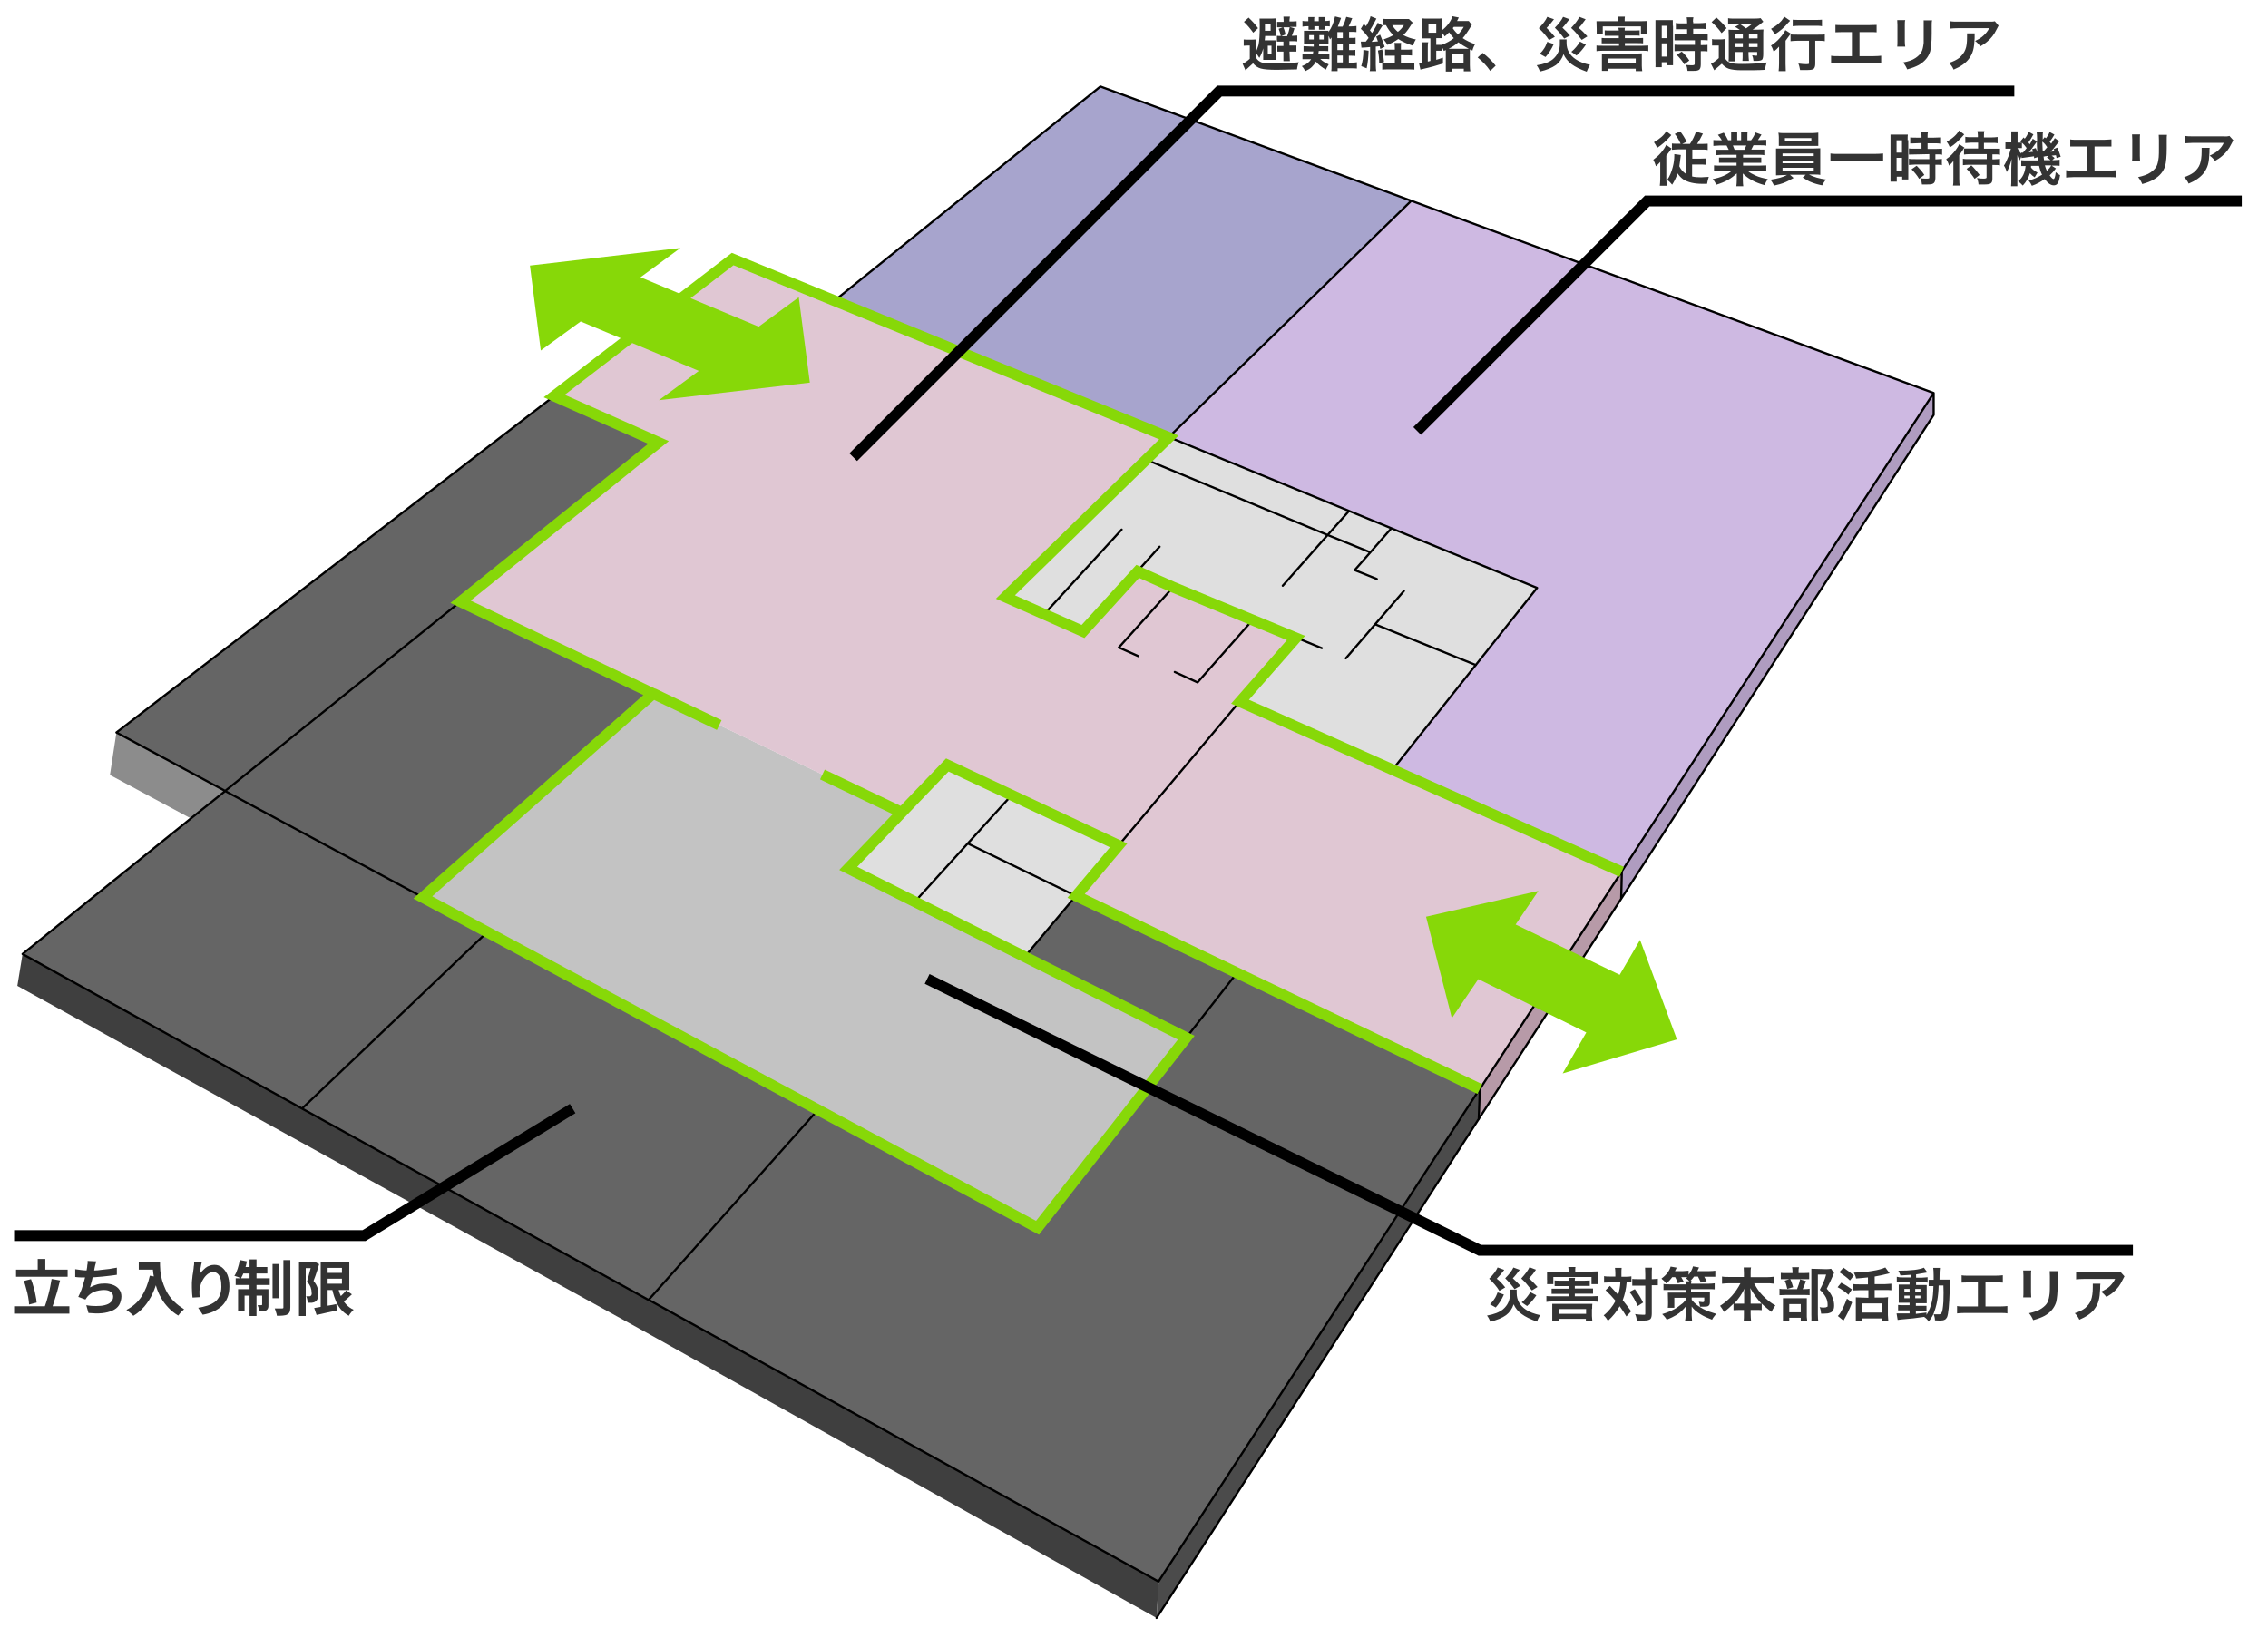 <?xml version="1.0" encoding="UTF-8"?>
<svg id="_レイヤー_1" data-name="レイヤー_1" xmlns="http://www.w3.org/2000/svg" version="1.1" viewBox="0 0 1046 751">
  <!-- Generator: Adobe Illustrator 29.0.0, SVG Export Plug-In . SVG Version: 2.1.0 Build 186)  -->
  <defs>
    <style>
      .st0 {
        fill: #a7a4cd;
      }

      .st1 {
        fill: #e0c7d3;
      }

      .st2 {
        fill: #c3c3c3;
      }

      .st3 {
        fill: #af9cc0;
      }

      .st4 {
        fill: #3f3f3f;
      }

      .st5 {
        stroke: #87d808;
      }

      .st5, .st6, .st7 {
        fill: none;
      }

      .st5, .st7 {
        stroke-miterlimit: 3;
        stroke-width: 5px;
      }

      .st8 {
        fill: #b79aa8;
      }

      .st6 {
        stroke-linecap: round;
        stroke-linejoin: round;
      }

      .st6, .st7 {
        stroke: #000;
      }

      .st9 {
        fill: #656565;
      }

      .st10 {
        fill: #8c8c8c;
      }

      .st11 {
        fill: #333;
      }

      .st12 {
        fill: #dfdfdf;
      }

      .st13 {
        fill: #4b4b4b;
      }

      .st14 {
        fill: #87d808;
      }

      .st15 {
        fill: #ceb9e2;
      }
    </style>
  </defs>
  <g>
    <g id="Layer3_0_FILL">
      <path class="st9" d="M547.1,478.7l23.4-29.9-74.2-35.5-23.6,28.1,74.4,37.3M570.5,448.8l-23.4,29.9-68.5,87.6-101.2-54.4-78.2,87.8,107.1,59.2h0l128.1,70.8,148.1-227.2-112-53.6M139.3,511.4h0s159.8,88.3,159.8,88.3l78.2-87.8-152.6-82-85.5,81.5M301.2,319.9l-88.8-42.4-108.6,87.4,91.3,49.1,106.1-94.1M53.7,337.9l50.2,27,108.6-87.4,91.3-73.5-48.1-21.4L53.7,337.9M103.8,364.9l-15.8,12.6-77.7,62.6,128.9,71.2,85.5-81.5-29.7-15.9-91.3-49.1Z"/>
      <path class="st4" d="M10.4,440.1l-2.4,14.7,289.5,159.6,235.9,132,1-16.9-128.1-70.8v1.4c-.1,0,0-1.4,0-1.4l-107.1-59.2-159.8-88.3h0S10.4,440.1,10.4,440.1Z"/>
      <path class="st2" d="M195.1,414l29.7,15.9,152.6,82,101.2,54.4,68.5-87.6-74.4-37.3-50.8-25.4-30.7-15.4,24.7-25.8-114.6-54.9-106.1,94.1Z"/>
      <path class="st10" d="M53.7,337.9l-3,19.6,37.4,20.1,15.8-12.6-50.2-27Z"/>
      <path class="st0" d="M385,138.6l154.1,63,111.7-108.9-143.3-52.7-122.5,98.7Z"/>
      <path class="st12" d="M515.9,390l-49.4-23.1-44.6,49.1,50.8,25.4,23.6-28.1-49.5-24,49.5,24,19.7-23.3M622,235.9l-9.7,10.9,19.7,8,9.7-11.1-102.7-42.1-10.6,10.4,83.8,34.8,9.7-10.9M436.9,353l-21,21.8-24.7,25.8,30.7,15.4,44.6-49.1-29.6-13.9M680.7,306.8l28.3-35.6-67.2-27.5-9.7,11.1-7.2,8.2,10.2,4.1-10.2-4.1,7.2-8.2-19.7-8-20.7,23.4,20.7-23.4-83.8-34.8-64.8,63.2,18,8,35.7-39-35.7,39,17.8,7.9,25.3-27.8,10.2-11.3-10.2,11.3,16.4,7.3,36.7,15.1,19.9,8.2,11.9,4.9-11.9-4.9-25.8,29.4,70.4,31.4,38.3-48.2-46.5-18.8-13.5,15.7,13.5-15.7,13.3-15.4-13.3,15.4,46.5,18.8Z"/>
      <path class="st1" d="M385,138.6l-47.1-19.3-82.3,63.3,48.1,21.4-91.3,73.5,88.8,42.4,114.6,54.9,21-21.8,29.6,13.9,49.4,23.1,55.9-66.5h0s25.8-29.4,25.8-29.4l-19.9-8.2-25.5,28.9-10.5-4.8,10.5,4.8,25.5-28.9-36.7-15.1-25.1,27.9,9,4-9-4,25.1-27.9-16.4-7.3-25.3,27.8-17.8-7.9-18-8,64.8-63.2,10.6-10.4-154.1-63M682.5,502.4l65.5-100.4-105.6-47-70.4-31.4h0s-55.9,66.5-55.9,66.5l-19.7,23.3,74.2,35.5,112,53.6Z"/>
      <path class="st13" d="M682,516.2l.5-13.9-148.1,227.2-1,16.9,148.6-230.2Z"/>
      <path class="st8" d="M747.7,414.6l.3-12.6-65.5,100.4-.5,13.9,65.7-101.6Z"/>
      <path class="st15" d="M709,271.2l-28.3,35.6-38.3,48.2,105.6,47,143.8-220.6-241-88.7-111.7,108.9,102.7,42.1,67.2,27.5Z"/>
      <path class="st3" d="M891.8,191.4v-10l-143.8,220.6-.3,12.6,144.1-223.2Z"/>
    </g>
    <path id="Layer3_0_1_STROKES" class="st6" d="M891.8,181.4v10l-144.1,223.2-65.7,101.6-148.6,230.2M88.1,377.5l-77.7,62.6M53.7,337.9l202-155.3M385,138.6l122.5-98.7,143.3,52.7,241,88.7-143.8,220.6-.3,12.6M539,201.6l102.7,42.1,67.2,27.5-28.3,35.6-38.3,48.2M748,402l-65.5,100.4-.5,13.9M517.3,244.3l-35.7,39M466.5,366.9l-44.6,49.1M515.9,390l55.9-66.5h0M577.8,285.9l-25.5,28.9-10.5-4.8M622,235.9l-9.7,10.9,19.7,8,9.7-11.1M632,254.8l-7.2,8.2,10.2,4.1M647.5,272.6l-13.3,15.4,46.5,18.8M591.6,270.2l20.7-23.4-83.8-34.8M534.8,252.2l-10.2,11.3M541.1,270.8l-25.1,27.9,9,4M597.7,294.1l11.9,4.9M634.2,288l-13.5,15.7M650.8,92.7l-111.7,108.9M88.1,377.5l15.8-12.6-50.2-27M212.4,277.5l-108.6,87.4,91.3,49.1M139.3,511.4h0s159.8,88.3,159.8,88.3l78.2-87.8M224.8,429.9l-85.5,81.5L10.4,440.1M570.5,448.8l-23.4,29.9M496.2,413.3l-23.6,28.1M406.2,658.8h0l128.1,70.8,148.1-227.2M496.2,413.3l-49.5-24M406.2,658.8l-107.1-59.2"/>
  </g>
  <path id="Layer3_1_1_STROKES" class="st5" d="M682.5,502.4l-186.2-89.1,19.6-23.3-79-37.1-21,21.9-24.7,25.8,155.9,78.1-68.6,87.7-283.5-152.4,106.2-94-88.8-42.4,91.3-73.5-48.1-21.4,82.3-63.2,201.2,82.3-75.4,73.6,35.8,15.9,25.2-27.7,16.4,7.3,56.6,23.4-25.8,29.4,176,78.5M415.9,374.8l-36.6-17.5M331.7,334.5l-30.5-14.6"/>
  <g>
    <g>
      <g id="Layer1_0_FILL">
        <path class="st11" d="M874.8,589v2.5c.6,0,1.5-.1,2.6-.1h3.3v1.2h-5c0,0,0,8.4,0,8.4h5c0,0,0,1.1,0,1.1h-2.8c-1,0-1.9,0-2.5-.1v2.5h5.3c0,0,0,1.4,0,1.4h-6c0,.1.5,3,.5,3l1.6-.2c4-.3,7.5-.7,10.6-1.2.9.6,1.6,1.3,2.1,2.2.9-1.2,1.7-2.4,2.2-3.5,1.5-3.7,2.3-8.1,2.4-13.2h2.2c.1,2,.1,4.5,0,7.4-.2,3-.5,4.7-.8,5.1-.3.5-.6.7-1,.8h-2.7c.4.9.6,1.9.6,2.8.8,0,1.5.1,2.2.1,1,0,1.8-.1,2.3-.4.5-.2.8-.7,1.1-1.2.6-1.5,1-5.6,1.2-12.3,0-2.8.1-4.5.2-5-.7,0-1.5,0-2.6,0h-2.3c0-3.1.1-4.9.2-5.4h-3.1c.1.6.2,1.8.2,3.5v2s-2.3,0-2.3,0v2.9c.6,0,1.3,0,2.2,0-.1,3.1-.3,5.4-.7,7.1-.5,2.4-1.4,4.4-2.5,6.2v-1.1l-4.9.6v-1.3h3c.9,0,1.5,0,1.9.1v-2.5c-.5,0-1.4,0-2.5,0h-2.4v-1.2h5c0-.3,0-1.1,0-2.4v-6c0,0-4.9,0-4.9,0v-1.2h3.4c1,0,1.6,0,1.9.1v-2.5c-.5,0-1.3.2-2.5.2h-2.8v-1.5l5.2-.9-1.6-2.2c-2,.9-5.9,1.4-11.8,1.4.4.8.8,1.5,1,2.2l4.7-.3v1.2h-3.3c-1.1,0-1.9,0-2.6-.2M883.3,595.8v-1.2h2.4v1.2h-2.4M883.3,597.7h2.4v1.2h-2.4v-1.2M878.3,597.7h2.4v1.2h-2.4v-1.2M878.3,594.6h2.4v1.2h-2.4v-1.2M575.9,8.1l-2.2,2c1.6,1.5,3,3.2,4.3,5l2.2-2.1c-1.3-1.8-2.8-3.4-4.4-4.9M588.5,16.8v-8.3c-.6,0-1.3.1-2.3.1h-5.3c0,.5.1,1.7.1,3.3,0,4.1-.2,7.1-.6,8.9-.3,1-.7,2.1-1.2,3.2v-2.9c0-1.2,0-2.2.1-2.9-.5,0-1.2.1-2.1.1h-1.5c-.8,0-1.5,0-2.1-.1v2.9c.6,0,1.2-.1,1.8-.1h1v6.1c-.4.4-.9.8-1.6,1.3-.7.5-1.3.9-1.7,1l1.3,3,3.5-3.2c1,1.2,2.2,2,3.6,2.4,1.4.4,3.9.6,7.4.6l9.3-.2c0-.4.1-1,.3-1.8.2-.6.3-1.1.5-1.5-3.3.4-6.9.6-10.8.6s-5.2-.2-6.3-.5c-1.1-.4-2-1.1-2.7-2.3v-2.1c.5.6,1,1.3,1.6,2.3.8-1.4,1.4-2.8,1.8-4.4v5.3c0,0,5.9,0,5.9,0v-9h-5.2s.2-2,.2-2h5.1M583.5,11.1h2.5v3.1h-2.6v-3.1M584.7,21.1h1.7v4h-1.7v-4M592,10.1h-3c0-.1,0,2.5,0,2.5h2.6c0,0-1.9.7-1.9.7.3.7.7,1.8,1,3.3-.7,0-1.3,0-1.8-.1v2.7h3c0-.1,0,2,0,2h-2.8c0-.1,0,2.6,0,2.6h2.8s0,4.4,0,4.4h3l-.2-4.4h1.2c.8,0,1.5,0,2,0v-2.8h-3.2c0,.1,0-2,0-2h1.6c.7,0,1.4,0,2,.1v-2.7c-.5,0-1.1.1-1.8.1h-.7c.5-1.2.9-2.3,1.2-3.4l-2.2-.7h3.2c0,0,0-2.6,0-2.6-.5,0-1.1.1-1.8.1h-1.5v-.7l.2-1.5h-3c0,.4.1.9.1,1.5v.7M594.8,12.6c-.2,1.2-.6,2.6-1.2,4.1h-2.7l2-.8c-.3-1.3-.6-2.4-1-3.3h2.9M610.9,9.8v-1.9c0,0-2.7,0-2.7,0v1.9c0,0-2.1,0-2.1,0v-.3c0-.7,0-1.2.1-1.6h-2.8v1.9c0,0-.4,0-.4,0-1.1,0-1.8,0-2.3-.2v2.7c.5-.1,1.3-.2,2.3-.2h.5v1.6s2.7,0,2.7,0v-1.6c0,0,2.1,0,2.1,0v1.6s2.7,0,2.7,0v-1.6c1.1,0,1.9,0,2.3.1v-2.7c-.6.1-1.4.2-2.4.2M623.5,8.4l-2.6-.6c-.4,1.5-.9,3-1.7,4.5h-2.2l1.5-4-2.8-.7c-.5,2.7-1.5,5.1-3,7.2v-.6c0,0-11.3,0-11.3,0v4.7c0,0,0,1.4,0,1.4h4.5s0,1.2,0,1.2l-4.7-.2v2.4h4.5c0-.1-.2,1.2-.2,1.2h-4.8c0-.1,0,2.4,0,2.4h4c-.3.5-.8,1.1-1.4,1.6-.7.6-1.6,1.1-2.9,1.6.7.7,1.2,1.5,1.6,2.3,1.3-.6,2.3-1.2,3-1.9.7-.7,1.4-1.5,1.9-2.5,1.2,1.5,2.8,2.7,4.6,3.7.3-.7.7-1.5,1.3-2.4-1.6-.7-2.9-1.5-3.9-2.5h2.2c.8,0,1.5,0,2,.1v-2.5c-.5,0-1.1.1-1.9.1h-3.2l.2-1.4h2.5c.6,0,1.2,0,1.9.1v-2.3h-4.2c0,.1,0-1.1,0-1.1h4.3s0-3.7,0-3.7c.3.6.5,1.1.7,1.7l.7-.9v12.7c0,1.2,0,2.2-.1,2.8h2.9v-1.3h6.1c1.2,0,2.1,0,2.8.1v-2.9c-.5.1-1.4.2-2.7.2h-1v-3.2h.6c1,0,1.8,0,2.4.1v-2.8c-.6.1-1.3.1-2.3.1h-.6v-2.9h.7c1,0,1.8,0,2.3,0v-2.8c-.6.1-1.4.1-2.4.1h-.6v-2.8h.6c1.3,0,2.2,0,2.8.1v-2.8c-.7.1-1.6.2-2.8.2h-.8c.5-1,1.1-2.3,1.7-3.9M616.8,17.6v-2.8h2.5v2.8h-2.5M608.5,18.2v-2h2v2h-2M616.8,23.1v-2.9h2.5v2.9h-2.5M619.3,25.6v3.2h-2.5v-3.2h2.5M603.8,16.2h2.1v2h-2.1v-2M637.5,22.8l-2,.5c.4,2,.6,3.9.6,5.9l2.2-.6c-.2-2.6-.5-4.5-.8-5.8M631.2,23.4l-2.4-.4c0,3.1-.4,5.6-1,7.5l2.5,1c.5-2.3.8-5.1.9-8.2M637.8,11.9l-2.4-1.4c-.4,1.1-1.3,2.6-2.6,4.7l-1-1.2c.7-1.1,1.4-2.3,2-3.5l1-1.9-2.7-1.1c-.2,1.1-.9,2.6-2.1,4.6l-1-1.1-1.4,2.3c1.3,1.2,2.5,2.6,3.6,4.2l-1.3,1.7h-1s-1.3,0-1.3,0l.3,2.8c.3,0,.8-.1,1.7-.1l2.3-.2v8.3c0,1.2,0,2.2-.2,2.8h3c-.1-.7-.2-1.6-.2-2.8v-8.5l1.8-.2.3,1.3,2-1c-.5-1.7-1.2-3.6-2.1-5.6l-1.8.9.8,2.2-2.9.2c1.3-1.7,2.4-3.2,3.3-4.8l1.6-2.5M830.5,608v1.5h3l-.2-2v-8.6c.1,0-11,0-11,0v10.6h2.9v-1.6h5.2M830.5,601.6v3.8h-5.3v-3.8h5.3M854.2,600.8l-2.4-1.7c-1.1,2.9-2.1,5.1-3.2,6.8-.3.5-.7.9-1,1.2l2.6,2.1c1.3-2.1,2.7-4.9,4-8.4M689.8,603.2c1.5-1.7,2.8-3.7,3.8-6l-2.9-1c-.5,1.3-.9,2.2-1.4,2.9-.4.7-1.1,1.6-2.1,2.6l2.7,1.5M708.5,597.5l-2.7-1.4c-1.1,1.8-2.4,3.4-4,4.7l2.5,1.7c1.7-1.5,3.1-3.2,4.3-5M708.8,609.8c.4-1.1.9-2.1,1.5-3.1-2.7-.6-4.9-1.4-6.5-2.5-2.9-1.9-4.3-4.5-4.3-7.7v-1.6c.1,0-3.1,0-3.1,0v1.7c.1,3.1-1,5.5-3.2,7.4-1.7,1.4-4.1,2.3-7.4,2.9.7.9,1.2,1.9,1.5,2.8,3.1-.7,5.5-1.7,7.3-3,1.6-1.2,2.8-2.9,3.5-5,.8,1.8,2,3.3,3.7,4.5,1.6,1.2,4,2.4,7.1,3.5M734.3,603.8c0-1,0-1.8.1-2.3-.5,0-1.3,0-2.2,0h-16.3c0,0,0,8.1,0,8.1h3v-1.2h12.5v1.2h3c0-.8-.2-1.6-.2-2.5v-3.3M731.5,603.9v2.2h-12.5v-2.2h12.5M751.5,596c1.4,1.7,2.7,3.9,3.8,6.5l2.5-1.6c-1-2.1-2.3-4.2-3.8-6.2l-2.5,1.3M766.5,590.1c.8.6,1.4,1.3,2,2,1.1-.9,2-1.9,2.7-2.9h1.4c.4.7.8,1.6,1.2,2.8l2.7-.8-1.1-2h2.8s-.6.5-.6.5c.6.5,1.1.9,1.6,1.4h-1.9l.2,1.4h-7.4c-1.1,0-2.1,0-2.9-.2v2.8h10.2c0-.1,0,1.2,0,1.2h-8.2c0-.1.1,4.5.1,4.5,0,.9,0,1.7-.1,2.5h3c0-.5,0-1.2,0-2.2v-2.4h5.2v1c-.6.8-1.2,1.5-2,2-1,.8-2,1.6-3.1,2.2-1.7.9-3.6,1.7-5.7,2.3.9.9,1.6,1.7,2.1,2.6,1.7-.7,3.2-1.4,4.5-2.2,1.7-1.1,3.1-2.4,4.2-3.8v4.2c0,.8-.1,1.7-.3,2.5h3.3c0-.7-.2-1.6-.2-2.8v-4c.4.6.9,1.2,1.6,1.8.9.8,1.8,1.4,2.5,1.8,1.4.9,3.2,1.7,5.3,2.5.3-.7,1-1.6,1.9-2.7-2.4-.7-4.4-1.4-5.9-2.2-2.3-1.2-4.1-2.6-5.4-4.3v-1h5.8v1.6c0,.3-.2.5-.8.5l-1.7-.2c.3.8.5,1.6.5,2.3.7,0,1.3,0,1.8,0,1,0,1.7-.1,2-.3.5-.3.8-.8.8-1.8v-2.5c0-1,0-1.7,0-2.2-.3,0-1.1,0-2.5.1h-6.2v-1.4h8c1.2,0,2.2,0,2.9.1v-2.8c-.8.1-1.7.2-2.9.2h-8l.2-1.4h-.4c.5-.5,1-1.1,1.6-1.9h1.8c.6,1.1,1,2,1.3,2.8l2.7-.7-1.1-2h2.2c1.2,0,2.2,0,2.9,0v-2.8c-.8.1-1.8.2-3,.2h-5.3l.8-1.7-2.8-.5c-.3,1.3-1,2.6-2,3.9v-1.9c-.8,0-1.7.2-2.7.2h-3.6l.8-1.6-2.8-.5c-.6,2.1-2,3.9-4.2,5.5M752.8,590.2v2.9c.6,0,1.5,0,2.6,0h3.4v12.8c0,.3,0,.5-.2.6-.2,0-.6,0-1.3,0s-2-.1-3.2-.3c.4.8.7,1.8.8,3,.9,0,2,0,3.2,0,1.7,0,2.8-.3,3.2-.9.3-.4.5-1.2.5-2.4v-13h.3c1,0,1.6,0,1.9,0h.6c0,.1,0-3,0-3-.7.1-1.5.2-2.5.2h-.3v-2.1c0-1.3,0-2.4.1-3.2h-3.2c0,.7.1,1.8.1,3.2v2.1h-3.4c-1.1,0-2,0-2.6-.1M744.8,584.8c.1.6.2,1.4.2,2.5v1.6h-2.5c-1,0-1.9,0-2.7-.2v3c.6,0,1.5-.1,2.5-.1h5c-.1,2-.5,3.9-1,5.7l-3.8-4.1-2,2c1.8,1.7,3.3,3.3,4.6,4.9-1.4,2.6-3.2,4.9-5.5,6.7.8.7,1.4,1.5,2,2.5,2.3-2.1,4.1-4.4,5.4-6.7,1.2,1.6,2.2,3.2,3.1,4.7l2.2-2.4c-1.4-1.9-2.7-3.6-3.9-5.1,1-2.7,1.6-5.4,1.8-8.2h2.2s0-2.8,0-2.8c-.7.1-1.5.2-2.6.2h-2v-1.6c0-.9,0-1.7.1-2.5h-3.1M717,590.8v2.5h6.5c0,0,0,1.2,0,1.2h-5.5c-1,0-1.8,0-2.4,0v2.4h8c0,0,0,1.1,0,1.1h-7.6c-1.2,0-2.2,0-2.8-.1v2.7c.7-.1,1.6-.2,2.8-.2h18.3c1.2,0,2.1,0,2.8.2v-2.7c-.6,0-1.5.1-2.8.1h-8v-1.2h6c.9,0,1.7,0,2.4,0v-2.4c-.5,0-1.3,0-2.4,0h-6v-1.2h4.6c1,0,1.8,0,2.3,0v-2.5c-.5,0-1.2.1-2.3.1h-4.6c0-.7,0-1.1.2-1.3h-3.1v1.3c.1,0-4,0-4,0-1,0-1.8,0-2.4-.1M713.5,586.5v3.8c.1,0,0,2.1,0,2.1h2.9v-3.3h17.6v3.3h2.9c0-.6,0-1.3,0-2.1v-1.8c0-.8,0-1.4,0-2-.7,0-1.7.1-2.9.1h-7.5v-.4c0-.7,0-1.2.1-1.7h-3.3c0,.6.2,1.2.2,1.8v.3h-10M708.3,585.7l-2.9-1.1c-.7,1.5-2,3.2-3.8,5.2,1,.9,1.7,1.6,2.2,2.2l2.7,3.3,2.6-1.6c-1.3-1.5-2.6-2.8-3.9-4,.6-.6,1.2-1.3,1.8-2l1.4-2M693.7,585.8l-3-1.1c-.7,1.6-2,3.3-3.9,5.2,1.9,1.8,3.5,3.6,4.7,5.6l2.7-1.6c-1.3-1.6-2.5-3-3.9-4,1-1,2.1-2.3,3.4-4M698,584.7c-.7,1.5-2,3.2-3.8,5,1.8,1.8,3.2,3.4,4.3,5l2.7-1.5c-1-1.2-2.2-2.3-3.5-3.5,1-1,2-2.3,3.2-3.9l-3-1.1M957.6,590.2c.9-.1,2.1-.2,3.7-.2h14.2c-.6,1.3-1.5,2.4-2.5,3.4-.9.9-2.3,1.7-4,2.5,1,.7,1.8,1.5,2.5,2.4,1.2-.7,2.3-1.4,3.2-2.2,1.8-1.5,3.1-3.3,4.1-5.4.5-1,.8-1.6,1-1.9l-1.8-2c-.6.2-1.4.2-2.6.2h-14.1c-1.6,0-2.8,0-3.8-.2v3.4M968.9,592.2h-3.7c0,.5,0,1,0,1.6,0,2.6-.3,4.5-.8,5.9-.5,1.4-1.5,2.7-2.8,3.8-1.2.9-2.8,1.7-4.7,2.3.9.9,1.6,1.9,2.1,3,3.1-1.3,5.4-2.9,6.9-4.8.9-1.2,1.6-2.5,2-4,.4-1.4.6-3.3.7-5.6,0-1.1,0-1.9.1-2.2M945.3,586.2c0,.5.1,1.4.1,2.5v3.4c0,2,0,3.5-.1,4.5-.2,1.8-.5,3.2-1,4.2-.5,1-1.4,1.9-2.7,2.8-1.4,1-3.4,1.7-5.8,2.2.9,1.1,1.5,2.2,1.9,3.2,2.2-.6,4-1.3,5.3-2,2.8-1.6,4.5-3.7,5.3-6.3.4-1.6.7-4.3.7-8.2v-3.6c0-1.1,0-1.9.1-2.5h-3.8M933.1,586.1c0,.6.1,1.4.1,2.4v7.5c0,.9,0,1.8-.1,2.5h3.7c0-.5-.1-1.3-.1-2.4v-7.5c0-1.1,0-1.9.1-2.5h-3.7M904.5,591.7c.8,0,2-.1,3.5-.1h4.2v11.1h-6.1c-1.5,0-2.7,0-3.5-.2v3.4c.8-.1,2-.2,3.5-.2h16.2c1.5,0,2.7,0,3.5.2v-3.4c-.8.1-2,.2-3.5.2h-6.6v-11.1h4.6c1.5,0,2.6,0,3.4.1v-3.4c-.8.1-2,.2-3.5.2h-12c-1.6,0-2.7,0-3.5-.2v3.4M857.5,592.5c-1.2,0-2.2,0-3-.2v3c.9,0,1.9-.1,3-.1h4.2v3.5l-5.8-.2v11h2.9v-1.3h9.1v1.3h3c0-.8-.2-1.7-.2-2.8v-5.8c0-1.1,0-1.9.1-2.5-.4,0-1.1.2-2.1.2h-4.1v-3.5h4.7c1.2,0,2.2,0,3,.1v-3c-.8,0-1.8.2-3,.2h-4.7v-3.5c2.2-.4,4.1-.8,5.6-1.2l1.3-.3-2-2.7c-1.3.6-3.3,1.2-6,1.6-2.7.5-5.6.7-8.5.8.5,1,.9,1.9,1,2.7,1.6-.1,3.4-.3,5.5-.5v3.2h-4.2M867.9,601.3v4.2h-9.1v-4.2h9.1M833,591l-2.8-.8c-.3,1.5-.8,3-1.4,4.5h-5.3c-1.2,0-2.1,0-2.8-.2v3c.7,0,1.6-.1,2.7-.1h9c1,0,1.7,0,2.2.1v-3c-.4.1-1.2.2-2.4.2h-.8c.6-1.3,1.1-2.5,1.5-3.7M845.8,587.2l-1.3-1.9c-.4.1-1.2.2-2.2.2l-6.9-.2v21.2c.1,1.2,0,2.2,0,3.1h3.2c-.1-.7-.2-1.8-.2-3.2v-18.4h3.8c-.5,2.1-1.5,4.4-2.9,7,1.3,1.2,2.2,2.4,2.8,3.5.6,1.2.8,2.3.8,3.5s-.1.7-.3.9c-.3.2-.7.3-1.4.3s-1.3,0-2-.2c.4.8.6,1.8.7,3,.4,0,.9,0,1.3,0,1.2,0,2.1-.1,2.8-.4,1.3-.4,1.9-1.5,1.9-3.3,0-1.3-.2-2.5-.8-3.8-.4-1.2-1.3-2.5-2.6-4,1.1-2.1,2.1-4.3,3-6.4l.5-1.2M850.2,584.8l-1.9,2.1c1.8,1.2,3.5,2.4,4.9,3.8l1.8-2.3c-1.4-1.2-3-2.4-4.8-3.6M849.2,591.7l-1.7,2.1c1.7.9,3.4,2,5,3.5l1.6-2.5c-1.5-1.1-3.2-2.2-5-3.1M827,593.8c-.4-1.4-.8-2.7-1.4-3.8l-2.5.8c.5,1,.9,2.3,1.2,3.8l2.7-.8M829.5,587.3v-.8c0-.7,0-1.3.2-1.9h-3.2c.1.5.2,1.2.2,1.9v.8h-2.8c-1.2,0-2.1,0-2.6-.1v2.9c.5,0,1.2,0,2.2,0h8.7c1,0,1.8,0,2.2,0v-2.9c-.5,0-1.3.1-2.5.1h-2.5M818,589c-.9.1-2,.2-3.3.2h-7.3v-2c0-.9,0-1.8.2-2.5h-3.4c0,.8.1,1.7.1,2.5v1.9h-6.9c-1.2,0-2.2,0-3.2-.2v3.3c1.1-.1,2.2-.2,3.2-.2h5.3c-2.2,4.3-5.3,7.8-9.4,10.4.7.9,1.3,1.8,1.8,2.8,1.6-1.1,3-2.4,4.4-3.8v3c.8,0,1.7-.1,2.7-.1h2.1v1.8c0,1.3,0,2.4-.1,3.3h3.4c-.1-.9-.2-2-.2-3.3v-1.8h2.4c1,0,1.9,0,2.7.1v-3c1.4,1.4,3,2.6,4.5,3.8.5-1.1,1.1-2,1.8-3-2.1-1.1-4-2.7-5.8-4.5-1.5-1.5-2.8-3.4-4-5.7h5.8c1,0,2.1,0,3.3.2v-3.3M807.4,597.2c0-.9,0-1.8-.2-3,1.7,3,3.5,5.4,5.2,7.2-.6,0-1.4,0-2.4,0h-2.6v-4.3M804.6,594.2c-.2,1.2-.3,2.2-.2,3v4.2h-2.2c-1.1,0-1.9,0-2.4,0,2-2.1,3.6-4.5,4.9-7.2M681.5,26.5c2.1,1.7,4.1,3.7,5.8,6.2l2.5-2.4c-1.8-2.3-3.8-4.3-6-5.9l-2.3,2.1M651.2,22.8c-.7.1-1.6.1-2.6.1h-2.5v-.5c0-1.2,0-2,.1-2.6h-3.1c.1.4.2,1.3.2,2.6v.5h-1.8c-1.2,0-2.1,0-2.7-.1v2.9h4.5c0-.1,0,3.6,0,3.6h-3.2c-1.1,0-2,0-2.6-.1v2.9c.9-.1,1.9-.1,2.9-.1h8.9c1.1,0,2.1,0,3,.1v-2.9c-.6,0-1.6.1-2.9.1h-3.3v-3.8h2.5c1,0,1.9,0,2.6.1v-2.9M651.5,10.4l-1.7-1.6c-.5,0-1.1,0-2,0h-7.1c-1.3,0-2.2,0-3-.1v2.9h1.5c.9,1.7,2,3.3,3.4,4.6-1.3.8-2.8,1.4-4.5,2,.7.8,1.3,1.6,1.8,2.5,1.9-.8,3.6-1.7,5-2.7,1.8,1.2,4.1,2.2,6.8,3.1.3-1.1.7-2,1.3-2.9-2.2-.4-4.1-1.1-5.8-2,.9-.9,1.7-1.8,2.3-2.7l2.1-3.2M642.2,11.6h5.3c-.7,1.1-1.6,2.2-2.8,3.1-1.1-.9-2-2-2.6-3.1M671.9,9.9l.9-1.8-3-.6c-.2,1-.8,2.2-1.7,3.4-.9,1.2-2,2.3-3.2,3.2l.2-5.6c-.7.1-1.6.1-2.7.1h-3.9c-1.1,0-1.9,0-2.6-.1v9.2h3.8c0-.1,0,10.4,0,10.4l-1.2.3v-6.2c0-1.2,0-2.1.2-2.7h-2.9c.1.6.2,1.5.2,2.8v6.6h-1.6c0,.1.7,3.2.7,3.2l1.2-.3c3.6-.8,6.7-1.7,9.2-2.5v-2.7c-1.3.4-2.3.8-3.1,1v-4.2h2.5c0,.1,0-1.9,0-1.9.4.6.7,1.2,1,2l.9-.4v7.2c0,1.2,0,2.1,0,2.7h3v-1.3h5.3v1.2h3c-.1-.7-.2-1.6-.2-2.9v-5.7c0-.7,0-1.2,0-1.5l1.2.5c.2-.9.6-1.9,1.2-2.9-2.2-.8-4.1-1.7-5.7-2.8,1.1-1.2,2.5-3.2,4.2-6.1l-1.4-1.8c-.5,0-1.3,0-2.4,0h-3.1M670,13l.5-.6h4.6c-.8,1.4-1.7,2.5-2.6,3.5-.9-.8-1.8-1.8-2.5-2.9M668.3,14.9c.7,1,1.4,1.9,2.2,2.7-1.6,1.3-3.5,2.3-5.6,3.1h0c-.4,0-1,0-1.9,0h-.6v-3.1h2.7s0-2.5,0-2.5c.5.6.9,1.2,1.2,1.7.8-.6,1.5-1.3,2.1-2M672.6,19.5c1.3,1,2.9,2,4.8,3h-9.3c1.6-.8,3.2-1.8,4.5-3M658.8,11.2h3.6v3.9h-3.6v-3.9M675,25v4h-5.3v-4h5.3M728.7,19.2c-1.1,1.8-2.4,3.4-4,4.7l2.4,1.7c1.7-1.5,3.1-3.2,4.3-5l-2.7-1.4M716.5,20.3l-2.9-1c-.5,1.3-.9,2.3-1.4,3-.4.7-1.1,1.6-2.1,2.5l2.7,1.5c1.5-1.7,2.8-3.7,3.8-6M716.7,8.9l-3.1-1.1c-.7,1.6-2,3.3-3.9,5.2,1.9,1.8,3.5,3.6,4.7,5.5l2.7-1.5c-1.3-1.6-2.5-2.9-3.8-4.1,1-1,2.1-2.3,3.4-4M723.9,8.9l-3-1.1c-.7,1.5-2,3.2-3.8,5,1.8,1.8,3.2,3.4,4.3,5l2.7-1.4c-1-1.2-2.2-2.4-3.5-3.6,1-1,2-2.3,3.2-3.9M785.2,61.6l-3-.9c-.6,1.8-1.5,3.8-2.8,5.7h-3.6l2.1-1c-.9-1.8-1.9-3.4-3-4.8l-2.5,1.2c1,1.2,1.9,2.7,2.7,4.5h-1.3c-1.2,0-2.1,0-2.7-.1v2.9c.7,0,1.7-.2,2.9-.2h3.4v11.2c-1.2-.8-2.2-1.9-2.9-3.4.2-1.1.3-2.3.5-3.6l.2-1.6-3-.4v.6c0,1.6-.2,3.4-.7,5.3-.6,2.3-1.4,4.3-2.6,6,.9.6,1.6,1.3,2.3,2.2.9-1.4,1.8-3.1,2.5-5.2.8,1.2,1.7,2.1,2.7,2.8,2.1,1.3,5,2,8.7,2h2.2c.2-1.1.4-2.1.8-3.2-1.5,0-2.6.2-3.5.2-1.6,0-3-.1-4.2-.4v-5.5h3.4c1.1,0,2,0,2.8.1v-2.9c-.7,0-1.6.1-2.7.1h-3.4v-4.2h4.2c1.1,0,2.1,0,2.9.2v-2.9c-.7,0-1.6.1-2.8.1h-2.1c.9-1.3,1.8-2.9,2.7-4.8M768.5,66.7c-.5,1.2-1.4,2.5-2.5,3.8-1.1,1.3-2.3,2.3-3.5,3.2.5.9.9,1.9,1.2,3,.8-.7,1.5-1.4,2-2v7.8c0,1.2-.1,2.3-.2,3.2h3.2c0-.7-.2-1.8-.2-3.2v-10.7c.6-.8,1.1-1.4,1.5-2l.9-1.3-2.5-1.7M768.5,60.5c-1,1.8-2.9,3.5-5.7,5.1.6.8,1.1,1.7,1.5,2.6,2-1.3,4.1-3.1,6.1-5.4l.4-.5-2.4-1.8M731.8,33c.4-1.1.9-2.1,1.5-3.1-2.7-.6-4.9-1.4-6.5-2.5-2.9-1.9-4.3-4.5-4.3-7.6v-1.6c.1,0-3.1,0-3.1,0v1.7c.1,3.1-1,5.5-3.2,7.4-1.7,1.4-4.2,2.3-7.5,2.8.7.9,1.2,1.9,1.5,2.9,3.1-.7,5.5-1.7,7.4-3,1.6-1.2,2.8-2.9,3.5-5,.8,1.8,2,3.3,3.7,4.6,1.6,1.2,4,2.4,7.1,3.5M741.8,32.8v-1.1h12.6v1.1h3c-.1-.8-.2-1.6-.2-2.5v-3.3c0-1,0-1.8,0-2.4-.5,0-1.2.1-2.1.1h-16.3c0-.1,0,8,0,8h3M741.8,29.2v-2.2h12.6v2.2h-12.6M729.8,10.9l1.5-2-2.9-1.1c-.7,1.5-2,3.2-3.8,5.1,1,.9,1.7,1.6,2.2,2.2l2.7,3.3,2.6-1.6c-1.3-1.5-2.6-2.8-4-3.9.6-.6,1.2-1.3,1.8-2M756.2,16.5v-2.5c-.5,0-1.2.1-2.3.1h-4.6c0-.7,0-1.1.2-1.3h-3.1l.2,1.3h-4.1c-1,0-1.8,0-2.4-.1v2.5h6.5c0-.1,0,1.1,0,1.1h-5.5c-1,0-1.8,0-2.4-.1v2.5h8c0-.1,0,1.1,0,1.1h-7.6c-1.2,0-2.2,0-2.8-.1v2.6c.7-.1,1.6-.2,2.8-.2h18.3c1.2,0,2.1,0,2.8.2v-2.6c-.6,0-1.5.1-2.8.1h-8v-1.2h6c.9,0,1.7,0,2.4.1v-2.5c-.5,0-1.3.1-2.4.1h-6v-1.2h4.6c1,0,1.8,0,2.3.1M759.7,11.6c0-.8,0-1.4,0-1.9-.7,0-1.7.1-3,.1h-7.4v-.4c0-.7,0-1.2.1-1.7h-3.3c.1.6.2,1.2.2,1.8v.3h-10c0-.1.1,3.6.1,3.6v2.1c-.1,0,2.8,0,2.8,0v-3.3h17.6v3.3h2.9c0-.6,0-1.3,0-2.1v-1.8M776.8,29.7l2.3-1.8c-1-1.6-2.2-3-3.5-4.1l-2.3,1.5c1.3,1.3,2.5,2.7,3.5,4.4M771.5,11.9c0-1.4,0-2.2,0-2.6h-8v18.5c.1,1.3,0,2.4,0,3.2h2.9v-2.3h2.4v1.4h2.8V11.9M766.4,11.9h2.4v5.7h-2.4v-5.7M766.4,20h2.4v6.1h-2.4v-6.1M780.8,10.1c0-.7,0-1.4.2-2.1h-3.1c.1.7.2,1.4.2,2.1v.7h-2.4c-1.1,0-2,0-2.8-.2v2.9h5.2c0-.1,0,2.4,0,2.4h-2.8c-1.3,0-2.3,0-3-.1v2.8h9.4c0-.1,0,2.1,0,2.1h-6.4c-1.4,0-2.3,0-3-.1v3c.9-.1,1.8-.1,2.9-.1h6.4v5.8c0,.3,0,.5-.2.6s-.4.2-.8.2c-1.1,0-2.1,0-3-.2.4.8.6,1.8.7,2.8h2.1c1.3,0,2.3,0,3-.4.7-.3,1-1.2,1-2.6v-6.1h.4c1.2,0,2.1,0,2.7.1v-3c-.6.1-1.5.1-2.7.1h-.4v-2.3h.5c1.2,0,2.1,0,2.7.1v-2.8c-.7.1-1.6.1-2.9.1h-3.8v-2.6h3c1.2,0,2.2,0,2.8.1v-2.9c-.8.1-1.7.2-2.8.2h-3v-.7M794.1,15.2l2.2-2.2c-1.2-1.6-2.8-3.2-4.7-4.9l-2.2,2.1c1.6,1.4,3.2,3.1,4.6,5.1M883.9,76.5l-2.3,1.6c1.3,1.3,2.5,2.7,3.5,4.4l2.4-1.8c-1-1.6-2.2-2.9-3.5-4.2M879.8,64.7c0-1.4,0-2.2.1-2.6h-8v18.5c0,1.3,0,2.4,0,3.2h2.9v-2.3h2.5v1.3h2.8v-18.2M874.7,64.7h2.5v5.7h-2.5v-5.7M874.7,72.8h2.5v6.1h-2.5v-6.1M810.7,64.7l1.7-2.6-2.8-1c-.4,1.2-1.1,2.4-2,3.6h-1.7v-1.9c0-.8,0-1.5.1-2.1h-3v4c.1,0-1.8,0-1.8,0v-4c0,0-2.8,0-2.8,0v4c.1,0-1.4,0-1.4,0-.6-1.3-1.3-2.5-2-3.5l-2.7,1c.8.9,1.4,1.8,1.8,2.5h-.8c-1.2,0-2.3,0-3.1-.1v2.7c1,0,2-.2,3.2-.2h2.9l1,2h-6c0,0,0,2.5,0,2.5.7,0,1.6-.2,2.8-.2h6.8v1.3h-5.3c-1.2,0-2.2,0-2.8,0v2.4c.6,0,1.5,0,2.8,0h5.3v1.3h-7.2c-1.3,0-2.3,0-3.2-.1v2.7c1,0,2.1-.2,3.2-.2h5c-2.1,1.8-5,3.1-8.8,3.8.7.8,1.2,1.7,1.7,2.6,1.9-.6,3.8-1.3,5.5-2.3,1.4-.8,2.7-1.8,3.9-2.9v3.1c0,1.1-.1,2-.2,2.8h3.2c-.1-.7-.2-1.6-.2-2.7v-3.2c2.3,2.4,5.6,4.2,10,5.4.4-1,.9-1.9,1.5-2.8-2.2-.4-4.1-.9-5.6-1.6s-2.7-1.3-3.7-2.2h5.4c1.2,0,2.2,0,3.2.2v-2.7c-.8,0-1.9.1-3.2.1h-7.5v-1.3h5.6c1.2,0,2.2,0,2.8,0v-2.4c-.6,0-1.5,0-2.8,0h-5.6v-1.3h7c1.1,0,2.1,0,2.8.2v-2.6c-.7,0-1.6,0-2.8,0h-3.2l1-2h2.7c1.2,0,2.3,0,3.2.2v-2.7c-.8,0-1.9.1-3.1.1h-.8M804.5,69.1h-4.5l-.8-2h6.2l-.9,2M848.4,71c-1.7,0-3,0-4.2-.2v3.5c1.4,0,2.8-.2,4.2-.2h15.9c1.6,0,3,0,4.2.2v-3.5c-1,.1-2.4.2-4.2.2h-15.9M839.5,68.4c-.8,0-1.8.1-3,.1h-17.4c0-.1,0,12.4,0,12.4l5.1-.2c-1.7,1-4.3,1.7-7.7,2.2.7.8,1.2,1.7,1.7,2.7,1.9-.4,3.3-.8,4.1-1.1,1.6-.6,3.2-1.4,4.9-2.4l-1.7-1.5h7.3l-1.4,1.3c1.6,1,2.9,1.8,4.1,2.2,1.2.5,2.8,1,4.9,1.4.3-.7.9-1.6,1.7-2.7-3-.4-5.6-1.1-7.8-2.3h2.2c1.3,0,2.3,0,3,.2v-9.7c0-1.3,0-2.2,0-2.9M836.5,70.8v1.2h-14.4v-1.2h14.4M822.1,78.7v-1.3h14.4v1.3h-14.4M822.1,75.3v-1.2h14.4v1.2h-14.4M838.5,61.2c-.8.1-1.8.2-3,.2h-12.2c-1.3,0-2.3,0-3.1-.2.1.7.2,1.4.2,2v4.1c0,0,18.2,0,18.2,0,0-.6,0-1.3,0-2v-2.1c0-.7,0-1.4,0-2M835.4,63.7v1.5h-12.2v-1.5h12.2M814,32c.2-1.3.5-2.4.8-3.2-4.1.5-7.8.7-11.3.7-2.3,0-4.1-.1-5.3-.5-.4-.1-.8-.4-1.4-.7-.5-.4-.9-.9-1.3-1.5v-5.8c0-1.2,0-2.2,0-3-.5.1-1.2.2-2,.2h-1.9c-.8,0-1.5,0-2-.2v3c.5,0,1.1,0,1.7,0h1.4v5.8c-1.4,1.3-2.6,2.1-3.6,2.6l1.5,3c1.3-1.1,2.3-2,3-2.6l.5-.4c1,1.1,2,1.9,3.2,2.3,1.2.4,3.2.7,6,.7,4.1,0,7.7,0,10.8-.2M816.7,20.9c.6.9,1,1.9,1.3,2.9.9-.6,1.7-1.4,2.5-2.3v7.8c0,1.5-.1,2.6-.2,3.5h3.3c0-.8-.1-2-.1-3.4v-10.6l2.4-3.3-2.5-1.6c-.5,1.1-1.4,2.4-2.6,3.7-1.2,1.4-2.6,2.5-4,3.4M813.3,10.1l-1.3-1.7c-.5.1-1.5.2-3,.2h-8.8c-1.3,0-2.4,0-3.2-.2v2.8c.7,0,1.7,0,2.8,0h2.5l-2.1,1.2c.5.3,1.3.7,2.2,1.4h-2.1c-1.3,0-2.4,0-3.1-.1,0,.8.1,1.9.1,3.1v8.6c0,1.4,0,2.4-.1,2.9h3.1c-.1-.5-.2-1.5-.2-2.9v-1.4h3.6v1.1c0,1.2,0,2.2-.1,3h3c0-.7-.2-1.7-.2-3v-1.1h4v1c0,.3,0,.5,0,.6,0,0-.2.1-.5.1l-1.8-.2c.3.7.5,1.6.6,2.6h1.2c1.5,0,2.4-.2,2.8-.6.3-.4.5-1.2.5-2.5v-8.3c0-1.4,0-2.5.1-3.1-.5,0-1.5.1-2.8.1h-2.2c1.3-.9,2.5-1.7,3.5-2.5l1.3-1.1M810.6,15.9v1.8h-4v-1.8h4M810.6,19.9v1.8h-4v-1.8h4M802.5,11.1h5.5c-.5.4-1.4,1.1-2.7,2l-2.8-2M803.8,15.9v1.8h-3.6v-1.8h3.6M803.8,19.9v1.8h-3.6v-1.8h3.6M825.5,9.5l-2.6-1.8c-.3.6-.8,1.2-1.3,1.9-1.3,1.4-2.9,2.7-4.8,3.7.7.8,1.3,1.7,1.7,2.6,2.4-1.5,4.5-3.3,6.2-5.4l.9-.9M837.2,18.8h1.2c1.2,0,2.3,0,3.2.2v-3.1c-.7.1-1.8.1-3.3.1h-9.2c-1.4,0-2.5,0-3.3-.1v3.1c.8-.1,2-.2,3.3-.2h5.2v10.2c0,.3,0,.5-.2.5-.1,0-.5.1-1,.1-.9,0-2.2-.1-3.7-.3.4.9.6,2,.8,3h2.9c1.7,0,2.8-.1,3.3-.5.5-.4.8-1.2.8-2.4v-10.7M840.3,9.1c-.8.1-1.8.1-3,.1h-7.3c-1.4,0-2.4,0-3.2-.1v3c.9-.1,1.9-.2,3.2-.2h7.3c1.1,0,2.1,0,3,.2v-3M857.5,14.8h4.5c1.5,0,2.7,0,3.5.1v-3.4c-.8,0-2,.1-3.5.1h-12c-1.6,0-2.8,0-3.5-.1v3.4c.8,0,2-.1,3.5-.1h4.1v11.1h-6.1c-1.5,0-2.7,0-3.5-.2v3.4c.8-.1,2-.1,3.5-.1h16.2c1.5,0,2.6,0,3.4.1v-3.4c-.8.1-2,.2-3.5.2h-6.5v-11.1M875,9.2c0,.6.1,1.4.1,2.4v7.5c0,.9,0,1.8-.1,2.4h3.7c-.1-.5-.2-1.3-.2-2.4v-7.4c0-1.1,0-1.9.2-2.4h-3.7M887.2,9.3c0,.5,0,1.4,0,2.6v3.4c0,2,0,3.5,0,4.5-.2,1.8-.5,3.2-1,4.1-.5,1-1.4,1.9-2.7,2.8-1.4,1-3.4,1.7-5.8,2.1.9,1.1,1.5,2.2,1.9,3.2,2.2-.6,4-1.3,5.3-2,2.8-1.6,4.5-3.7,5.3-6.3.4-1.6.7-4.3.7-8.2v-3.6c0-1.1,0-1.9.2-2.5h-3.8M909.2,76.3l-2.2,1.6c1.3,1.3,2.5,2.8,3.7,4.6l2.3-1.8c-1.3-1.7-2.5-3.2-3.8-4.4M906,68.1l-2.4-1.6c-.3.7-.8,1.6-1.5,2.5-1.3,1.8-2.8,3.3-4.5,4.4.5.8,1,1.8,1.3,3,.8-.7,1.5-1.4,2-2.1v8.1c0,1.4,0,2.5-.2,3.2h3.1c-.1-.6-.2-1.7-.2-3.2v-10.9c.6-.7,1.1-1.5,1.6-2.2l.2-.4c0,0,0-.1.1-.2l.4-.5M894.8,63.4c-.8,0-1.7.1-2.8.1h-3v-.7c0-.7,0-1.3.2-2h-3.1c0,.7.1,1.3.1,2v.7h-2.4c-1.1,0-2,0-2.8-.1v2.8l5.2-.2v2.6h-2.8c-1.3,0-2.3,0-3-.1v2.8l9.4-.2v2.3h-6.4c-1.4,0-2.4,0-3-.2v2.9c.9,0,1.8-.2,2.9-.2h6.5v5.8c0,.3,0,.5-.2.6-.1,0-.4.1-.8.1-1.1,0-2.2,0-3.1-.2.4.8.6,1.8.7,2.9h2.1c1.3,0,2.3,0,3-.4.7-.3,1.1-1.2,1.1-2.6v-6.1h.3c1.2,0,2.1,0,2.7.2v-2.9c-.6,0-1.5.2-2.7.2h-.3v-2.3h.4c1.2,0,2,0,2.7.2v-2.8c-.7,0-1.6.1-2.9.1h-3.8v-2.6h3c1.2,0,2.2,0,2.8.2v-2.8M897.8,65.4c.6.7,1.1,1.6,1.5,2.6,2.1-1.3,4-3,5.8-5.1l.8-.9-2.4-1.8c-1,1.9-2.9,3.6-5.7,5.2M915.2,60.5h-3.2c.1.7.2,1.4.2,2v.8h-3c-1.1,0-2,0-2.8-.2v2.9c.7,0,1.6-.2,2.7-.2h3.2v2.7h-3.8c-1.1,0-2,0-2.7,0v2.8c.6-.1,1.5-.2,2.7-.2h7.8v2.3h-8.3c-1.1,0-2,0-2.7-.2v3c.8-.1,1.8-.2,2.8-.2h8.1v5.7c0,.3,0,.4-.2.5-.2.1-.5.2-1,.2-.8,0-1.9,0-3.2-.3.3.8.6,1.8.7,3h2.5c1.5,0,2.6-.1,3.1-.5.6-.4.8-1.1.8-2.2v-6.3h.7c1.1,0,2.1,0,2.8.2v-3c-.7,0-1.6.2-2.8.2h-.7v-2.3h.7c1.1,0,2.1,0,2.8.2v-2.8c-.9,0-1.9,0-2.9,0h-4.5v-2.7h3.5c1.2,0,2.1,0,2.8.2v-2.9c-.8.1-1.7.2-2.8.2h-3.5v-.8c0-.8,0-1.5.2-2.1M930.5,60.6h-2.9c0,.6,0,1.5,0,2.9v2.2h-.9c-.8,0-1.5,0-1.8,0v2.9h2.5c-.5,1.6-.8,2.8-1.1,3.5-.7,1.8-1.4,3.3-2.1,4.3.5.7,1,1.7,1.3,3,.8-1.4,1.6-3.4,2.3-6.1-.1,2-.2,3.5-.2,4.5v4.8c0,1.4,0,2.5-.1,3.3h2.9c0-.6,0-1.7,0-3.3v-11.1c.2.9.6,1.7,1.1,2.5.2-.6.5-1.3.8-1.9v.8c0,0,5.8-.8,5.8-.8v.9c0,0,1.6-.5,1.6-.5l.2,1.5h-5.5c-.9,0-1.6,0-2.2-.1v2.7h2c-.3,3.1-1.4,5.5-3.5,7,.8.6,1.6,1.3,2.2,2,1.6-1.7,2.7-3.6,3.3-5.7.6.7,1.4,1.4,2.2,1.9l1.3-2.2c-1.3-.7-2.3-1.4-3-2.3v-.8h3.7c.4,1.7.8,3,1.4,4.1-1.9,1.2-3.9,2.1-6.2,2.7.6.7,1.1,1.5,1.5,2.4,2.1-.7,4.1-1.8,5.9-3.1,1.5,2,2.9,2.9,4.2,2.9.8,0,1.4-.3,1.8-.9.5-.7.8-2,1.1-3.8-.7-.3-1.4-.8-2-1.4-.2,2.2-.6,3.2-1,3.2s-1-.6-1.8-1.7c1-.9,2-2,2.9-3.2l-2-1.3h.9c1.1,0,2,0,2.8.1v-2.8c-.6,0-1.5.2-2.8.2h-.6l1.1-1c-.5-.4-.9-.8-1.4-1.1l2-.2.3,1.3,1.9-.6c-.5-1.6-1-3-1.6-4.2l-1.7.7.5,1-1.9.2c.7-.7,1.5-1.5,2.1-2.4l1.9-2.4-2-1.5-1.7,2.6-.7-.9c.8-1,1.5-2.1,2.2-3.3l-2.2-1.2c-.4,1-1,2-1.7,2.9l-.6-.5-.9,1.1v-1.7c0-.8,0-1.4.2-1.8h-3c.1.6.2,1.7.2,3.1v1.3l-2-1.3c-.3.8-.8,1.6-1.4,2.6l-.6-.9c.8-1.1,1.6-2.3,2.3-3.7l-2.2-1.2c-.4,1.1-1,2.2-1.8,3.2l-.5-.6-1.6,1.9.6.5h-1.8c0,0,0-2.2,0-2.2,0-1.3,0-2.2,0-2.8M930.6,68.3h1.9c0,.1,0-2.5,0-2.5.8.7,1.5,1.5,2.2,2.5l-1.7,2.1h-.9c0,0,0,.5,0,.5-.7-.9-1.3-1.8-1.7-2.6M938.8,66.2l.6-.9c0,1.1,0,2.7.2,4.8l-.7-1.8-1.7.5.5,1.2-2,.2c1-1.1,2-2.4,3-3.9M942,65.4c.9.7,1.6,1.6,2.2,2.5l-1.7,1.9h-.4l-.2-4.4M943.1,72.1l1.7-.2-.8.8c.7.3,1.2.7,1.7,1.2h-3l-.2-1.7c.2,0,.4,0,.6,0M943.1,76.3h2.9c-.3.7-1,1.6-2,2.5-.4-.9-.7-1.7-.9-2.5M910.8,15.4h-3.6c0,.5,0,1,0,1.6,0,2.6-.2,4.5-.8,5.9-.5,1.4-1.5,2.6-2.8,3.8-1.2.9-2.8,1.7-4.7,2.3.9.9,1.6,1.9,2.1,3.1,3.1-1.3,5.5-2.9,7-4.9.9-1.2,1.6-2.5,2-4,.4-1.4.6-3.3.7-5.6,0-1.1,0-1.9,0-2.2M921.8,11.9l-1.8-2.1c-.6.2-1.4.2-2.6.2h-14.1c-1.6,0-2.8,0-3.8-.2v3.4c.9-.1,2.1-.2,3.7-.2h14.2c-.6,1.3-1.5,2.4-2.6,3.4-.9.9-2.2,1.7-3.9,2.5,1,.7,1.8,1.6,2.4,2.5,1.2-.7,2.3-1.4,3.2-2.2,1.8-1.5,3.2-3.3,4.2-5.4.5-1,.9-1.6,1-1.9M1007.3,81.7c.9.9,1.6,1.9,2.1,3,3.1-1.3,5.4-2.9,6.9-4.8.9-1.2,1.6-2.5,2-3.9.4-1.4.6-3.3.7-5.6,0-1.1,0-1.9.1-2.2h-3.7c0,.5,0,1,0,1.6,0,2.6-.3,4.5-.8,5.9-.5,1.4-1.5,2.7-2.8,3.8-1.2.9-2.8,1.7-4.7,2.3M973.8,67.6v-3.3c-.8,0-2,.2-3.5.2h-12c-1.6,0-2.7,0-3.5-.2v3.3c.8,0,2,0,3.5,0h4.2v11.1h-6.1c-1.5,0-2.7,0-3.5-.2v3.4c.8,0,2-.2,3.5-.2h16.2c1.5,0,2.7,0,3.5.2v-3.4c-.8.1-2,.2-3.5.2h-6.6v-11.1h4.6c1.5,0,2.6,0,3.4,0M986.9,71.9v-7.5c0-1.1,0-1.9.1-2.4h-3.7c0,.6.1,1.4.1,2.4v7.4c0,.9,0,1.8-.1,2.5h3.7c0-.5-.1-1.3-.1-2.4M1011.6,62.9c-1.6,0-2.8,0-3.8-.2v3.4c.9,0,2.1-.2,3.7-.2h14.1c-.6,1.3-1.4,2.4-2.5,3.4-.9.9-2.3,1.7-4,2.5,1,.7,1.8,1.5,2.5,2.4,1.2-.7,2.3-1.4,3.2-2.2,1.8-1.5,3.2-3.3,4.2-5.4.5-1,.8-1.6,1-1.9l-1.8-2c-.6.2-1.4.3-2.6.2h-14.1M995.7,64.6v3.4c0,2,0,3.5-.1,4.5-.2,1.8-.5,3.2-1,4.2-.5,1-1.4,1.9-2.7,2.8-1.4,1-3.4,1.7-5.8,2.2.9,1.1,1.5,2.2,1.9,3.2,2.2-.6,4-1.3,5.3-2.1,2.8-1.6,4.5-3.7,5.3-6.3.4-1.6.7-4.3.7-8.2v-3.6c0-1.1,0-1.9.1-2.5h-3.8c0,.5.1,1.4.1,2.5Z"/>
        <path class="st14" d="M368.3,137.2l-18.4,13.5-54.5-22.8,18.4-13.5-69.4,8.1,5,39.2,18.4-13.4,54.5,22.8-18.4,13.5,69.6-8.1-5.1-39.3M756.5,433.4l-9.5,16.3-48-23.2,10.5-15.5-51.8,11.9,11.9,46.8,12.2-18,49.8,24.6-10.9,18.9,52.7-15.7-17-45.9Z"/>
      </g>
      <g>
        <path class="st11" d="M6.5,602.6h25.5v3.4H6.5v-3.4ZM7.4,585.7h23.8v3.3H7.4v-3.3ZM11.1,590.9l3.2-.8c.4,1.1.9,2.4,1.2,3.7.4,1.3.7,2.6.9,3.8.3,1.2.4,2.3.5,3.3l-3.5.9c0-1-.2-2.1-.4-3.4-.2-1.2-.5-2.5-.9-3.8-.3-1.3-.7-2.5-1.1-3.7ZM17.4,580.8h3.5v6.8h-3.5v-6.8ZM23.8,590l3.9.7c-.3,1.1-.6,2.3-.9,3.5-.3,1.2-.6,2.4-1,3.5-.3,1.1-.7,2.2-1,3.3-.3,1-.7,2-1,2.8l-3.3-.7c.3-.9.7-1.8,1-2.9.3-1.1.6-2.2.9-3.3.3-1.2.6-2.3.8-3.5s.4-2.3.6-3.3Z"/>
        <path class="st11" d="M34.6,585.5c.9.1,1.9.3,2.9.4,1,.1,2,.2,2.9.2s1.9,0,3,0c1.1,0,2.2-.1,3.4-.3,1.2-.1,2.4-.3,3.6-.4,1.2-.2,2.4-.4,3.5-.6v3.3c-.8.1-1.9.3-3,.4-1.1.1-2.3.3-3.5.4s-2.4.2-3.6.3c-1.2,0-2.3.1-3.3.1s-2.1,0-3.1,0-1.9-.1-2.7-.2v-3.5ZM44.3,582.3c-.1.5-.3,1-.4,1.4-.1.5-.2.9-.3,1.4,0,.4-.2,1-.3,1.5-.1.6-.3,1.2-.4,1.8-.1.6-.3,1.3-.4,1.9-.2.7-.3,1.3-.5,1.9-.2.6-.3,1.2-.5,1.7,1.1-.6,2.3-1.1,3.4-1.4,1.1-.3,2.3-.4,3.6-.4s2.8.3,4,.8c1.1.5,2,1.2,2.6,2.1.6.9.9,1.9.9,3.1s-.4,2.9-1.1,4c-.7,1.1-1.7,1.9-3.1,2.5-1.3.6-2.9,1-4.8,1.2-1.9.2-3.9.1-6.2-.1l-1-3.6c1.5.3,3,.4,4.5.4s2.8-.1,4-.4c1.2-.3,2.1-.7,2.8-1.4.7-.6,1.1-1.5,1.1-2.5s-.4-1.6-1.1-2.2c-.7-.6-1.7-.9-3.1-.9s-3.1.3-4.5.8c-1.4.6-2.4,1.4-3.3,2.4-.1.2-.3.4-.4.6-.1.2-.3.4-.4.6l-3.3-1.2c.5-1,1-2.2,1.5-3.4.4-1.3.8-2.6,1.2-3.9.4-1.3.6-2.5.9-3.7.2-1.1.4-2,.5-2.8,0-.6.1-1.1.2-1.5s0-.9,0-1.3l4,.2Z"/>
        <path class="st11" d="M69.1,588.5l3.8.7c-.6,2.8-1.5,5.3-2.5,7.5s-2.3,4.2-3.8,6c-1.5,1.7-3.2,3.2-5.1,4.3-.2-.2-.5-.5-.9-.9-.4-.3-.8-.7-1.2-1-.4-.3-.8-.6-1.1-.8,2.9-1.5,5.3-3.6,7-6.2,1.7-2.7,3-5.9,3.8-9.6ZM64,582.3h8v3.4h-8v-3.4ZM70.3,582.3h3.5c0,.9,0,1.9.1,3,0,1.1.2,2.3.5,3.6.2,1.3.6,2.6,1.1,3.9.5,1.3,1.1,2.7,1.9,4,.8,1.3,1.8,2.6,3.1,3.8,1.2,1.2,2.7,2.3,4.4,3.4-.2.2-.5.5-.9.8-.4.4-.7.7-1,1.1-.3.4-.6.7-.8,1-1.8-1.1-3.3-2.3-4.6-3.7-1.3-1.4-2.4-2.8-3.2-4.3-.9-1.5-1.6-3.1-2.1-4.6-.5-1.6-1-3.1-1.2-4.6-.3-1.5-.5-2.9-.6-4.2,0-1.3-.1-2.4-.1-3.4Z"/>
        <path class="st11" d="M93.1,582.1c0,.3-.2.8-.3,1.3-.1.5-.2,1-.3,1.6-.1.6-.2,1.1-.3,1.6,0,.5-.1,1-.2,1.4.3-.6.7-1.1,1.2-1.6.5-.5,1-1,1.6-1.5s1.2-.8,1.9-1c.7-.3,1.4-.4,2.2-.4,1.3,0,2.5.4,3.5,1.2,1,.8,1.9,2,2.5,3.4.6,1.5.9,3.3.9,5.3s-.3,3.7-.9,5.2c-.6,1.5-1.4,2.7-2.5,3.8-1.1,1-2.4,1.9-3.9,2.6-1.5.7-3.2,1.2-5,1.5l-2.1-3.2c1.5-.2,3-.6,4.3-1,1.3-.4,2.4-1,3.4-1.7.9-.7,1.7-1.7,2.2-2.8.5-1.1.8-2.6.8-4.2s-.1-2.7-.4-3.7c-.3-1-.7-1.8-1.3-2.3-.6-.5-1.2-.8-2-.8s-1.6.3-2.4.8c-.7.5-1.4,1.2-2,2.1-.6.9-1.1,1.8-1.4,2.8-.3,1-.5,2-.6,2.9,0,.4,0,.8,0,1.3,0,.5,0,1,.2,1.7l-3.4.2c0-.5-.2-1.2-.2-2,0-.8-.1-1.7-.1-2.6s0-1.4,0-2.1c0-.7.1-1.5.2-2.3s.1-1.6.3-2.3c.1-.8.2-1.5.3-2.2,0-.5.1-1.1.2-1.6s0-1,0-1.3l3.8.2Z"/>
        <path class="st11" d="M110.8,581.3l3.1.6c-.3,1.5-.7,2.9-1.2,4.3-.5,1.4-1,2.6-1.6,3.6-.2-.1-.5-.3-.9-.5-.4-.2-.7-.3-1.1-.4-.4-.1-.7-.3-1-.3.6-.9,1.1-2,1.5-3.3.4-1.3.8-2.7,1-4ZM108.7,589.7h15.7v3.1h-15.7v-3.1ZM109.8,594.7h12.1v3h-9.1v7.1h-3v-10.1ZM111.6,584.5h11.7v3h-12.3l.6-3ZM115.1,581h3.2v26.1h-3.2v-26.1ZM120.8,594.7h3v7.2c0,.7,0,1.2-.2,1.6-.1.4-.4.7-.8,1-.4.2-.9.4-1.4.4-.5,0-1.2,0-1.8,0,0-.4-.1-.9-.3-1.4-.2-.5-.3-1-.5-1.4.4,0,.8,0,1.1,0h.7c.2,0,.3-.1.3-.3v-7.1ZM125.7,583.1h3.1v15.8h-3.1v-15.8ZM130.7,581.3h3.2v21.8c0,.9-.1,1.6-.3,2.1-.2.5-.6.9-1.1,1.2-.5.3-1.2.4-2,.5s-1.8.1-2.8.1c0-.5-.2-1-.4-1.7-.2-.7-.4-1.2-.6-1.7.7,0,1.4,0,2.1,0s1.1,0,1.3,0c.2,0,.4,0,.5-.1s.1-.2.1-.5v-21.8Z"/>
        <path class="st11" d="M137.8,582h7v3h-3.8v22.1h-3.1v-25.1ZM143.8,582h1.1c0-.1,2.3,1.2,2.3,1.2-.3.8-.5,1.7-.8,2.6-.3.9-.6,1.8-.9,2.7-.3.9-.6,1.7-.9,2.4.9,1.1,1.5,2.1,1.8,3.1.3,1,.4,1.9.4,2.7s-.1,1.7-.3,2.3c-.2.6-.5,1.1-1,1.4-.2.2-.5.3-.8.4-.3,0-.6.2-.9.2-.3,0-.6,0-.9,0h-1c0-.4,0-.9-.2-1.5-.1-.6-.3-1.1-.5-1.5.3,0,.5,0,.7,0h.6c.1,0,.3,0,.4,0,.1,0,.3-.1.4-.2.2-.1.3-.3.4-.6s.1-.6,0-1c0-.7-.1-1.4-.4-2.3-.3-.8-.8-1.7-1.7-2.7.2-.6.4-1.3.6-2.1.2-.8.4-1.5.6-2.3.2-.8.4-1.5.6-2.2.2-.7.3-1.2.4-1.7v-1ZM145,603.4c.8-.1,1.8-.3,2.9-.5,1.1-.2,2.3-.4,3.5-.6s2.5-.4,3.7-.7l.3,2.9c-1.6.4-3.3.7-4.9,1.1-1.6.4-3.1.7-4.5,1l-1.1-3.2ZM147.9,582h3.2v22.1h-3.2v-22.1ZM149.9,582h11.2v13.1h-11.2v-2.9h7.8v-7.3h-7.8v-2.9ZM149.9,587.2h9.6v2.7h-9.6v-2.7ZM155.7,593.2c.4,1.7.8,3.2,1.5,4.7.6,1.4,1.4,2.7,2.4,3.8,1,1.1,2.1,1.9,3.5,2.5-.2.2-.5.5-.8.8-.3.3-.5.7-.8,1-.3.4-.5.7-.6,1-1.5-.8-2.8-1.9-3.8-3.1s-1.9-2.8-2.5-4.5c-.7-1.7-1.2-3.6-1.6-5.7l2.8-.5ZM159.7,595.3l2.6,1.8c-.8.7-1.6,1.5-2.4,2.2-.8.7-1.6,1.3-2.3,1.8l-2.1-1.6c.4-.4.9-.8,1.4-1.3.5-.5,1-1,1.5-1.5.5-.5.9-1,1.3-1.5Z"/>
      </g>
    </g>
    <path id="Layer1_0_1_STROKES" class="st7" d="M1033.9,92.7h-274.2l-106.1,106.1M983.7,576.8h-301.2l-254.9-125.2M929,42h-366.6l-168.9,168.9"/>
    <polyline class="st7" points="6.5 570 167.9 570 264.1 511.4"/>
  </g>
</svg>